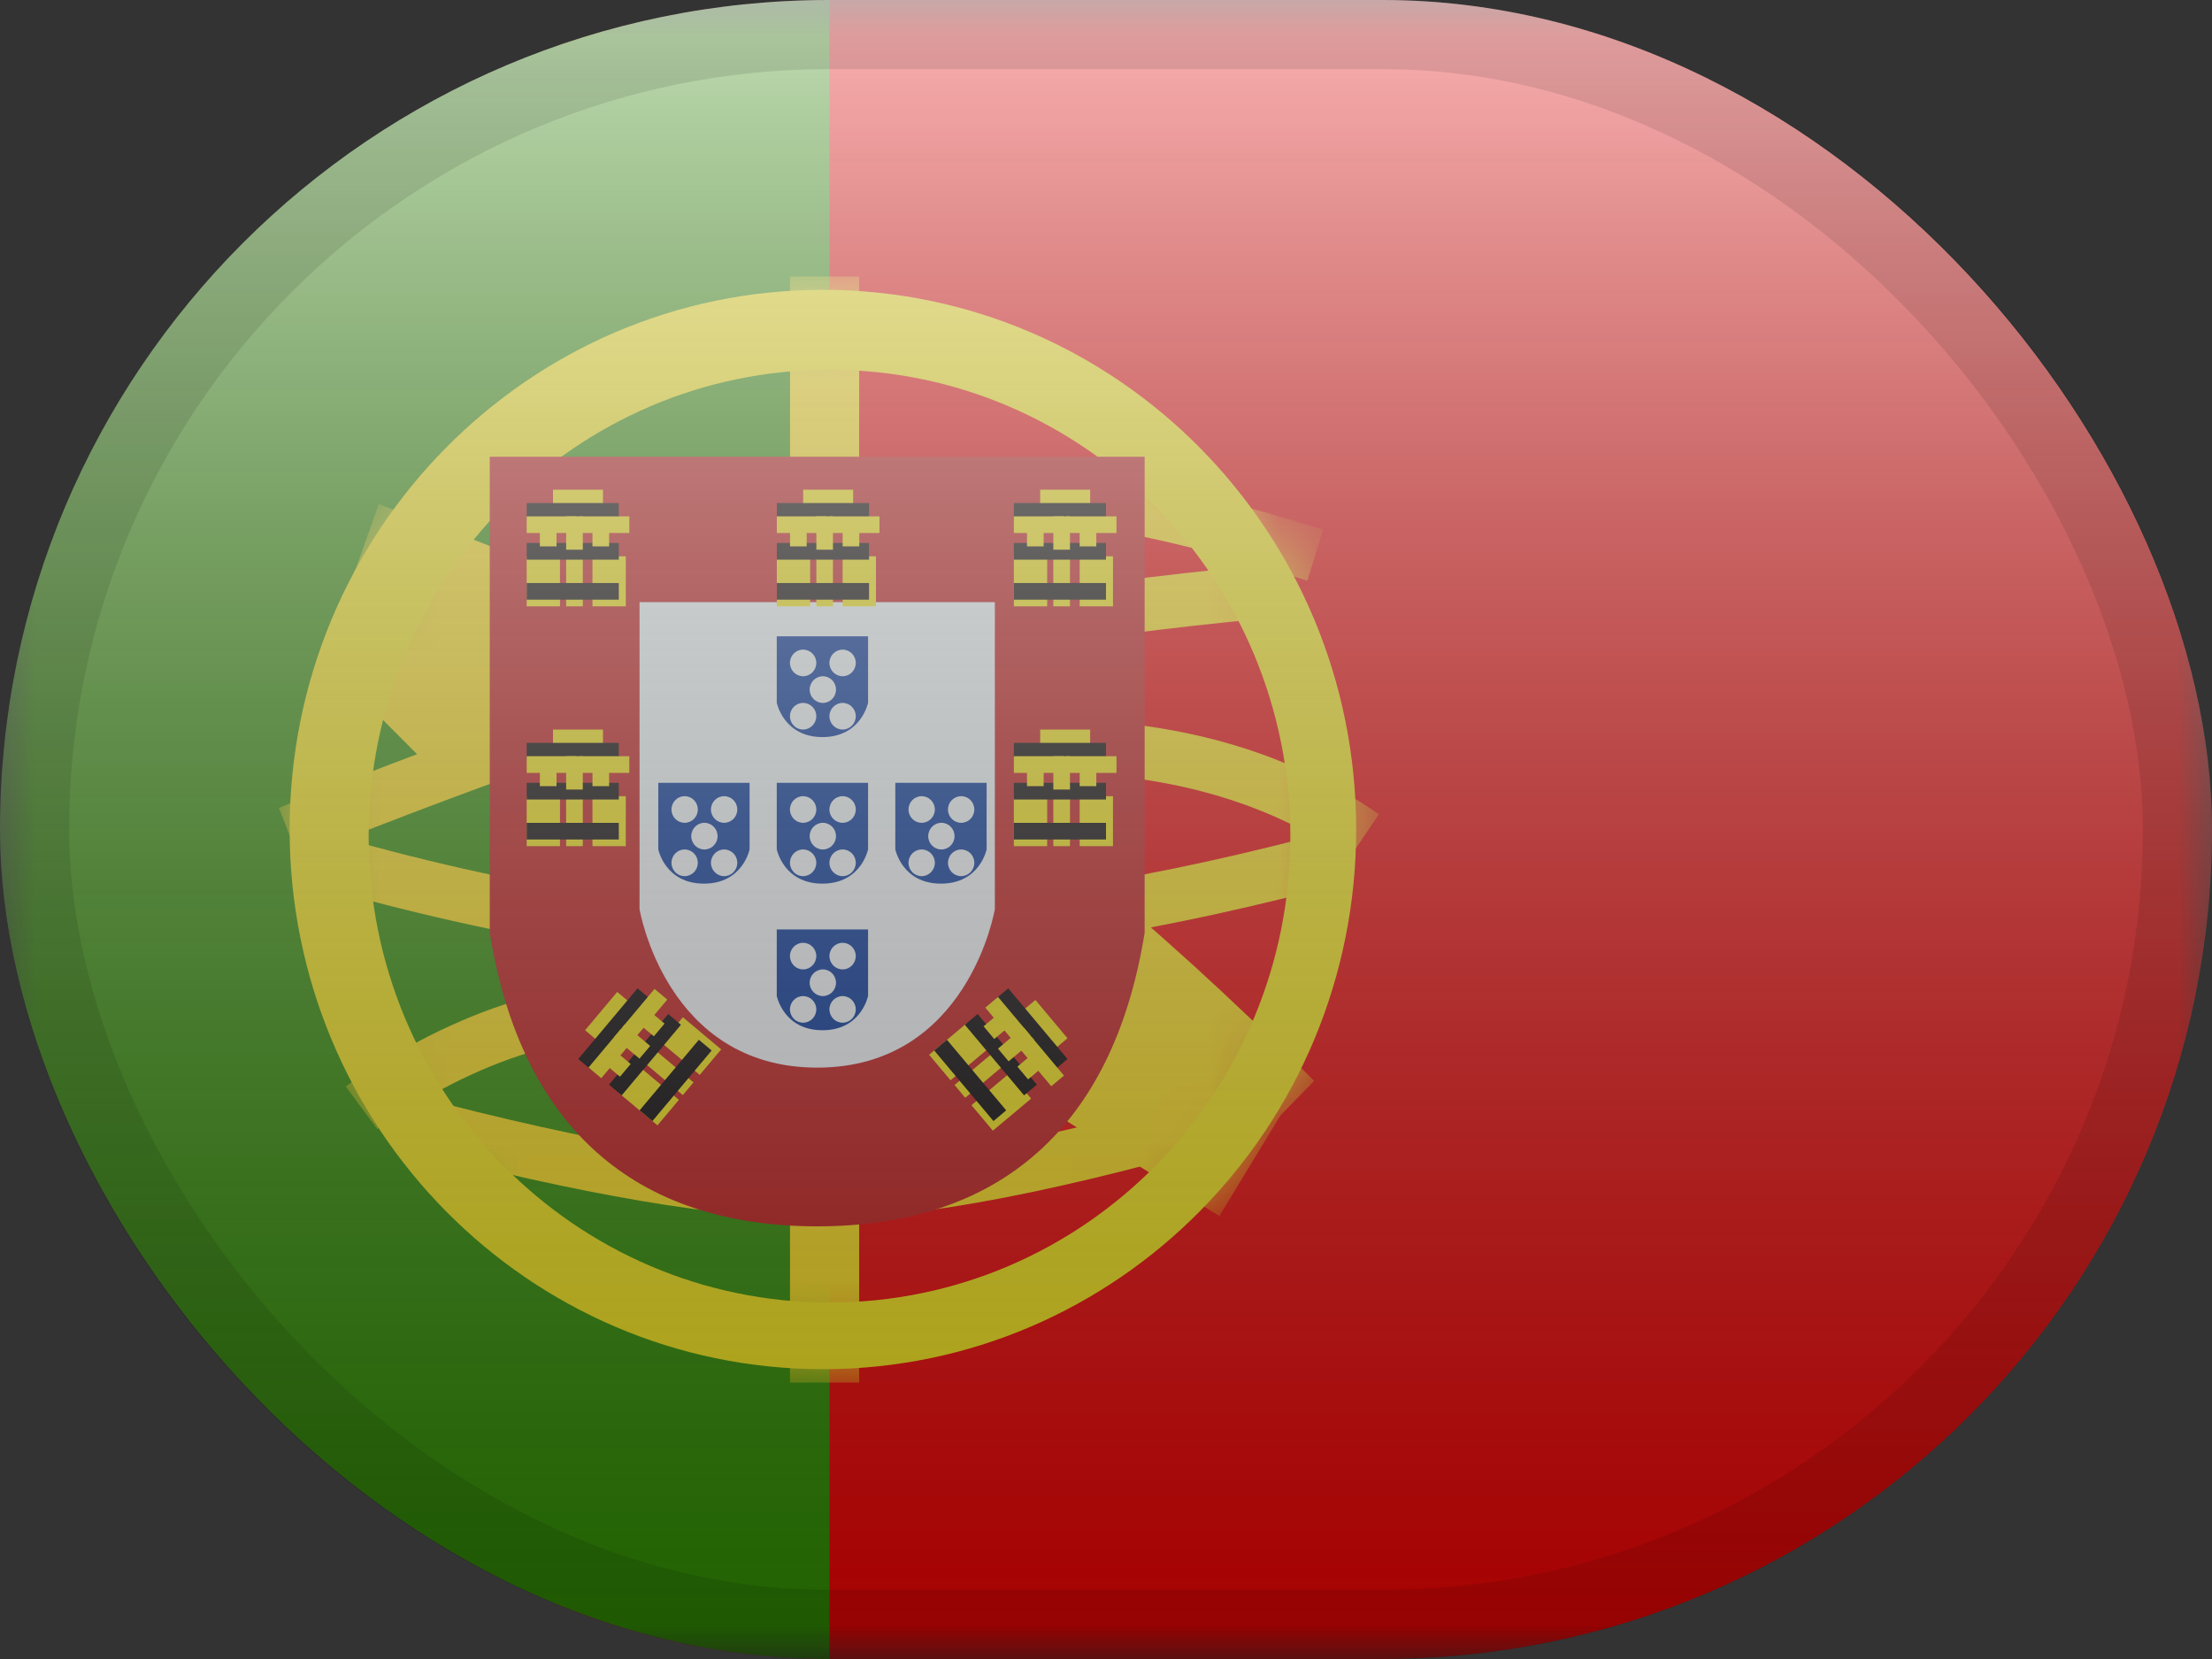 <svg width="32" height="24" viewBox="0 0 32 24" fill="none" xmlns="http://www.w3.org/2000/svg">
<rect x="0" y="0" width="32" height="24" fill="#333333" stroke="none"/>
<g clip-path="url(#clip0_9212_8662)">
<mask id="mask0_9212_8662" style="mask-type:luminance" maskUnits="userSpaceOnUse" x="0" y="0" width="32" height="24">
<rect width="32" height="24" fill="white"/>
</mask>
<g mask="url(#mask0_9212_8662)">
<path fill-rule="evenodd" clip-rule="evenodd" d="M8 0H32V24H8V0Z" fill="#EF0000"/>
<path fill-rule="evenodd" clip-rule="evenodd" d="M0 0H12V24H0V0Z" fill="#2F8D00"/>
<mask id="mask1_9212_8662" style="mask-type:luminance" maskUnits="userSpaceOnUse" x="4" y="4" width="16" height="16">
<path fill-rule="evenodd" clip-rule="evenodd" d="M11.905 19.807C7.644 19.807 4.19 16.312 4.19 12C4.19 7.688 7.644 4.193 11.905 4.193C16.165 4.193 19.619 7.688 19.619 12C19.619 16.312 16.165 19.807 11.905 19.807Z" fill="white"/>
</mask>
<g mask="url(#mask1_9212_8662)">
<path fill-rule="evenodd" clip-rule="evenodd" d="M11.429 4H12.429V6.699H11.429V4Z" fill="#FFE017"/>
<path fill-rule="evenodd" clip-rule="evenodd" d="M11.429 17.494H12.429V20H11.429V17.494Z" fill="#FFE017"/>
<path d="M4.315 12.404L4.035 11.687C7.12 10.455 9.449 9.661 11.029 9.303C13.347 8.777 15.894 8.389 18.67 8.136L18.738 8.904C15.994 9.154 13.48 9.537 11.195 10.055C9.662 10.402 7.366 11.186 4.315 12.404Z" fill="#FFE017"/>
<path d="M19.14 7.664L18.913 8.4C16.582 7.664 14.682 7.348 13.222 7.446L13.172 6.676C14.739 6.571 16.727 6.902 19.14 7.664Z" fill="#FFE017"/>
<path d="M19.948 11.78L19.517 12.416C18.328 11.59 16.863 11.176 15.113 11.176V10.405C17.011 10.405 18.625 10.862 19.948 11.78Z" fill="#FFE017"/>
<path d="M19.302 12.011L19.499 12.756C16.937 13.45 14.531 13.844 12.281 13.936C10.016 14.03 7.376 13.634 4.359 12.754L4.571 12.013C7.514 12.872 10.075 13.255 12.25 13.166C14.441 13.075 16.792 12.691 19.302 12.011Z" fill="#FFE017"/>
<path d="M19.012 15.636L17.807 16.871C15.518 14.584 13.504 12.949 11.775 11.967C10.017 10.968 7.724 9.953 4.899 8.927L5.479 7.294C8.386 8.35 10.763 9.402 12.614 10.454C14.495 11.523 16.623 13.249 19.012 15.636Z" fill="#FFE017"/>
<path d="M5.458 16.335L5.002 15.718C5.066 15.669 5.179 15.589 5.336 15.488C5.594 15.32 5.881 15.152 6.19 14.995C7.04 14.564 7.893 14.295 8.707 14.27C8.746 14.269 8.786 14.268 8.825 14.268V15.039C8.794 15.039 8.762 15.04 8.729 15.041C8.044 15.062 7.291 15.299 6.531 15.685C6.248 15.829 5.984 15.983 5.747 16.137C5.665 16.19 5.592 16.24 5.529 16.284C5.493 16.309 5.469 16.327 5.458 16.335Z" fill="#FFE017"/>
<path d="M5.812 16.603L6.004 15.857C8.544 16.526 10.503 16.859 11.87 16.859C13.231 16.859 15.258 16.466 17.936 15.677L18.149 16.417C15.407 17.225 13.318 17.63 11.87 17.63C10.426 17.63 8.41 17.287 5.812 16.603Z" fill="#FFE017"/>
<path d="M4.822 9.695L6.029 8.463L7.797 10.236L6.59 11.468L4.822 9.695Z" fill="#FFE017"/>
<path d="M14.836 15.848L15.734 14.37L18.537 16.114L17.64 17.592L14.836 15.848Z" fill="#FFE017"/>
</g>
<path fill-rule="evenodd" clip-rule="evenodd" d="M4.19 12C4.19 16.312 7.644 19.807 11.905 19.807C16.165 19.807 19.619 16.312 19.619 12C19.619 7.688 16.165 4.193 11.905 4.193C7.644 4.193 4.19 7.688 4.19 12ZM18.667 12.097C18.667 15.823 15.682 18.843 12 18.843C8.318 18.843 5.333 15.823 5.333 12.097C5.333 8.37 8.318 5.349 12 5.349C15.682 5.349 18.667 8.37 18.667 12.097Z" fill="#F9E813"/>
<path d="M7.656 7.185V13.446C8.068 15.924 9.457 17.163 11.822 17.163C14.186 17.163 15.575 15.924 15.987 13.446V7.185H7.656Z" fill="white"/>
<path d="M7.085 6.607H16.559V13.494L16.551 13.542C16.093 16.294 14.471 17.741 11.822 17.741C9.173 17.741 7.551 16.294 7.093 13.542L7.085 13.494V6.607Z" fill="#C51918"/>
<path d="M9.252 8.711H14.392V13.152C14.392 13.152 14.01 15.445 11.822 15.445C9.633 15.445 9.252 13.152 9.252 13.152V8.711Z" fill="#F7FCFF"/>
<path fill-rule="evenodd" clip-rule="evenodd" d="M8 7.084H8.723V7.566H8V7.084Z" fill="#F9E813"/>
<path fill-rule="evenodd" clip-rule="evenodd" d="M7.619 7.277H8.952V7.518H7.619V7.277Z" fill="#060101"/>
<path fill-rule="evenodd" clip-rule="evenodd" d="M7.619 7.47H8.342V7.711H7.619V7.47Z" fill="#F9E813"/>
<path fill-rule="evenodd" clip-rule="evenodd" d="M8.381 7.47H9.104V7.711H8.381V7.47Z" fill="#F9E813"/>
<path fill-rule="evenodd" clip-rule="evenodd" d="M7.619 8.048H8.101V8.771H7.619V8.048Z" fill="#F9E813"/>
<path fill-rule="evenodd" clip-rule="evenodd" d="M8.571 8.048H9.053V8.771H8.571V8.048Z" fill="#F9E813"/>
<path fill-rule="evenodd" clip-rule="evenodd" d="M8.19 8.048H8.431V8.771H8.19V8.048Z" fill="#F9E813"/>
<path fill-rule="evenodd" clip-rule="evenodd" d="M7.619 7.855H8.952V8.096H7.619V7.855Z" fill="#060101"/>
<path fill-rule="evenodd" clip-rule="evenodd" d="M7.619 8.434H8.952V8.675H7.619V8.434Z" fill="#060101"/>
<path fill-rule="evenodd" clip-rule="evenodd" d="M7.81 7.663H8.051V7.904H7.81V7.663Z" fill="#F9E813"/>
<path fill-rule="evenodd" clip-rule="evenodd" d="M8.571 7.663H8.812V7.904H8.571V7.663Z" fill="#F9E813"/>
<path fill-rule="evenodd" clip-rule="evenodd" d="M8.19 7.47H8.431V7.952H8.19V7.47Z" fill="#F9E813"/>
<path fill-rule="evenodd" clip-rule="evenodd" d="M11.619 7.084H12.342V7.566H11.619V7.084Z" fill="#F9E813"/>
<path fill-rule="evenodd" clip-rule="evenodd" d="M11.238 7.277H12.572V7.518H11.238V7.277Z" fill="#060101"/>
<path fill-rule="evenodd" clip-rule="evenodd" d="M11.238 7.47H11.961V7.711H11.238V7.47Z" fill="#F9E813"/>
<path fill-rule="evenodd" clip-rule="evenodd" d="M12 7.47H12.723V7.711H12V7.47Z" fill="#F9E813"/>
<path fill-rule="evenodd" clip-rule="evenodd" d="M11.238 8.048H11.72V8.771H11.238V8.048Z" fill="#F9E813"/>
<path fill-rule="evenodd" clip-rule="evenodd" d="M12.19 8.048H12.672V8.771H12.19V8.048Z" fill="#F9E813"/>
<path fill-rule="evenodd" clip-rule="evenodd" d="M11.81 8.048H12.05V8.771H11.81V8.048Z" fill="#F9E813"/>
<path fill-rule="evenodd" clip-rule="evenodd" d="M11.238 7.855H12.572V8.096H11.238V7.855Z" fill="#060101"/>
<path fill-rule="evenodd" clip-rule="evenodd" d="M11.238 8.434H12.572V8.675H11.238V8.434Z" fill="#060101"/>
<path fill-rule="evenodd" clip-rule="evenodd" d="M11.429 7.663H11.67V7.904H11.429V7.663Z" fill="#F9E813"/>
<path fill-rule="evenodd" clip-rule="evenodd" d="M12.19 7.663H12.431V7.904H12.19V7.663Z" fill="#F9E813"/>
<path fill-rule="evenodd" clip-rule="evenodd" d="M11.81 7.47H12.05V7.952H11.81V7.47Z" fill="#F9E813"/>
<path fill-rule="evenodd" clip-rule="evenodd" d="M15.048 7.084H15.771V7.566H15.048V7.084Z" fill="#F9E813"/>
<path fill-rule="evenodd" clip-rule="evenodd" d="M14.667 7.277H16V7.518H14.667V7.277Z" fill="#060101"/>
<path fill-rule="evenodd" clip-rule="evenodd" d="M14.667 7.47H15.39V7.711H14.667V7.47Z" fill="#F9E813"/>
<path fill-rule="evenodd" clip-rule="evenodd" d="M15.429 7.47H16.152V7.711H15.429V7.47Z" fill="#F9E813"/>
<path fill-rule="evenodd" clip-rule="evenodd" d="M14.667 8.048H15.149V8.771H14.667V8.048Z" fill="#F9E813"/>
<path fill-rule="evenodd" clip-rule="evenodd" d="M15.619 8.048H16.101V8.771H15.619V8.048Z" fill="#F9E813"/>
<path fill-rule="evenodd" clip-rule="evenodd" d="M15.238 8.048H15.479V8.771H15.238V8.048Z" fill="#F9E813"/>
<path fill-rule="evenodd" clip-rule="evenodd" d="M14.667 7.855H16V8.096H14.667V7.855Z" fill="#060101"/>
<path fill-rule="evenodd" clip-rule="evenodd" d="M14.667 8.434H16V8.675H14.667V8.434Z" fill="#060101"/>
<path fill-rule="evenodd" clip-rule="evenodd" d="M14.857 7.663H15.098V7.904H14.857V7.663Z" fill="#F9E813"/>
<path fill-rule="evenodd" clip-rule="evenodd" d="M15.619 7.663H15.86V7.904H15.619V7.663Z" fill="#F9E813"/>
<path fill-rule="evenodd" clip-rule="evenodd" d="M15.238 7.47H15.479V7.952H15.238V7.47Z" fill="#F9E813"/>
<path fill-rule="evenodd" clip-rule="evenodd" d="M15.048 10.554H15.771V11.036H15.048V10.554Z" fill="#F9E813"/>
<path fill-rule="evenodd" clip-rule="evenodd" d="M14.667 10.747H16V10.988H14.667V10.747Z" fill="#060101"/>
<path fill-rule="evenodd" clip-rule="evenodd" d="M14.667 10.94H15.39V11.181H14.667V10.94Z" fill="#F9E813"/>
<path fill-rule="evenodd" clip-rule="evenodd" d="M15.429 10.94H16.152V11.181H15.429V10.94Z" fill="#F9E813"/>
<path fill-rule="evenodd" clip-rule="evenodd" d="M14.667 11.518H15.149V12.241H14.667V11.518Z" fill="#F9E813"/>
<path fill-rule="evenodd" clip-rule="evenodd" d="M15.619 11.518H16.101V12.241H15.619V11.518Z" fill="#F9E813"/>
<path fill-rule="evenodd" clip-rule="evenodd" d="M15.238 11.518H15.479V12.241H15.238V11.518Z" fill="#F9E813"/>
<path fill-rule="evenodd" clip-rule="evenodd" d="M14.667 11.325H16V11.566H14.667V11.325Z" fill="#060101"/>
<path fill-rule="evenodd" clip-rule="evenodd" d="M14.667 11.904H16V12.145H14.667V11.904Z" fill="#060101"/>
<path fill-rule="evenodd" clip-rule="evenodd" d="M14.857 11.133H15.098V11.373H14.857V11.133Z" fill="#F9E813"/>
<path fill-rule="evenodd" clip-rule="evenodd" d="M15.619 11.133H15.86V11.373H15.619V11.133Z" fill="#F9E813"/>
<path fill-rule="evenodd" clip-rule="evenodd" d="M15.238 10.94H15.479V11.422H15.238V10.94Z" fill="#F9E813"/>
<path fill-rule="evenodd" clip-rule="evenodd" d="M8 10.554H8.723V11.036H8V10.554Z" fill="#F9E813"/>
<path fill-rule="evenodd" clip-rule="evenodd" d="M7.619 10.747H8.952V10.988H7.619V10.747Z" fill="#060101"/>
<path fill-rule="evenodd" clip-rule="evenodd" d="M7.619 10.94H8.342V11.181H7.619V10.94Z" fill="#F9E813"/>
<path fill-rule="evenodd" clip-rule="evenodd" d="M8.381 10.94H9.104V11.181H8.381V10.94Z" fill="#F9E813"/>
<path fill-rule="evenodd" clip-rule="evenodd" d="M7.619 11.518H8.101V12.241H7.619V11.518Z" fill="#F9E813"/>
<path fill-rule="evenodd" clip-rule="evenodd" d="M8.571 11.518H9.053V12.241H8.571V11.518Z" fill="#F9E813"/>
<path fill-rule="evenodd" clip-rule="evenodd" d="M8.19 11.518H8.431V12.241H8.19V11.518Z" fill="#F9E813"/>
<path fill-rule="evenodd" clip-rule="evenodd" d="M7.619 11.325H8.952V11.566H7.619V11.325Z" fill="#060101"/>
<path fill-rule="evenodd" clip-rule="evenodd" d="M7.619 11.904H8.952V12.145H7.619V11.904Z" fill="#060101"/>
<path fill-rule="evenodd" clip-rule="evenodd" d="M7.81 11.133H8.051V11.373H7.81V11.133Z" fill="#F9E813"/>
<path fill-rule="evenodd" clip-rule="evenodd" d="M8.571 11.133H8.812V11.373H8.571V11.133Z" fill="#F9E813"/>
<path fill-rule="evenodd" clip-rule="evenodd" d="M8.19 10.94H8.431V11.422H8.19V10.94Z" fill="#F9E813"/>
<path fill-rule="evenodd" clip-rule="evenodd" d="M8.464 14.904L8.929 14.35L9.298 14.66L8.833 15.214L8.464 14.904Z" fill="#F9E813"/>
<path fill-rule="evenodd" clip-rule="evenodd" d="M8.366 15.32L9.223 14.298L9.408 14.453L8.551 15.475L8.366 15.32Z" fill="#060101"/>
<path fill-rule="evenodd" clip-rule="evenodd" d="M8.514 15.443L8.978 14.89L9.163 15.044L8.698 15.598L8.514 15.443Z" fill="#F9E813"/>
<path fill-rule="evenodd" clip-rule="evenodd" d="M9.004 14.86L9.469 14.306L9.653 14.461L9.188 15.014L9.004 14.86Z" fill="#F9E813"/>
<path fill-rule="evenodd" clip-rule="evenodd" d="M8.957 15.815L9.267 15.446L9.821 15.911L9.511 16.28L8.957 15.815Z" fill="#F9E813"/>
<path fill-rule="evenodd" clip-rule="evenodd" d="M9.569 15.085L9.879 14.716L10.433 15.181L10.123 15.55L9.569 15.085Z" fill="#F9E813"/>
<path fill-rule="evenodd" clip-rule="evenodd" d="M9.324 15.377L9.479 15.193L10.033 15.658L9.878 15.842L9.324 15.377Z" fill="#F9E813"/>
<path fill-rule="evenodd" clip-rule="evenodd" d="M8.81 15.691L9.667 14.67L9.851 14.825L8.994 15.846L8.81 15.691Z" fill="#060101"/>
<path fill-rule="evenodd" clip-rule="evenodd" d="M9.253 16.063L10.11 15.042L10.295 15.197L9.438 16.218L9.253 16.063Z" fill="#060101"/>
<path fill-rule="evenodd" clip-rule="evenodd" d="M8.784 15.421L8.939 15.237L9.124 15.392L8.969 15.576L8.784 15.421Z" fill="#F9E813"/>
<path fill-rule="evenodd" clip-rule="evenodd" d="M9.274 14.838L9.429 14.653L9.614 14.808L9.459 14.992L9.274 14.838Z" fill="#F9E813"/>
<path fill-rule="evenodd" clip-rule="evenodd" d="M8.882 15.006L9.037 14.821L9.406 15.131L9.251 15.315L8.882 15.006Z" fill="#F9E813"/>
<path fill-rule="evenodd" clip-rule="evenodd" d="M14.979 14.466L15.443 15.02L15.074 15.33L14.609 14.776L14.979 14.466Z" fill="#F9E813"/>
<path fill-rule="evenodd" clip-rule="evenodd" d="M14.586 14.298L15.443 15.32L15.258 15.475L14.401 14.453L14.586 14.298Z" fill="#060101"/>
<path fill-rule="evenodd" clip-rule="evenodd" d="M14.438 14.422L14.903 14.976L14.719 15.131L14.254 14.577L14.438 14.422Z" fill="#F9E813"/>
<path fill-rule="evenodd" clip-rule="evenodd" d="M14.928 15.006L15.392 15.56L15.208 15.714L14.743 15.161L14.928 15.006Z" fill="#F9E813"/>
<path fill-rule="evenodd" clip-rule="evenodd" d="M13.995 14.794L14.305 15.163L13.751 15.628L13.441 15.259L13.995 14.794Z" fill="#F9E813"/>
<path fill-rule="evenodd" clip-rule="evenodd" d="M14.607 15.523L14.917 15.893L14.363 16.357L14.054 15.988L14.607 15.523Z" fill="#F9E813"/>
<path fill-rule="evenodd" clip-rule="evenodd" d="M14.362 15.232L14.517 15.416L13.963 15.881L13.809 15.696L14.362 15.232Z" fill="#F9E813"/>
<path fill-rule="evenodd" clip-rule="evenodd" d="M14.143 14.67L15 15.691L14.815 15.846L13.958 14.825L14.143 14.67Z" fill="#060101"/>
<path fill-rule="evenodd" clip-rule="evenodd" d="M13.699 15.042L14.556 16.063L14.372 16.218L13.515 15.197L13.699 15.042Z" fill="#060101"/>
<path fill-rule="evenodd" clip-rule="evenodd" d="M14.413 14.692L14.568 14.877L14.383 15.031L14.229 14.847L14.413 14.692Z" fill="#F9E813"/>
<path fill-rule="evenodd" clip-rule="evenodd" d="M14.902 15.276L15.057 15.46L14.873 15.615L14.718 15.431L14.902 15.276Z" fill="#F9E813"/>
<path fill-rule="evenodd" clip-rule="evenodd" d="M14.806 14.86L14.961 15.044L14.591 15.354L14.437 15.17L14.806 14.86Z" fill="#F9E813"/>
<path fill-rule="evenodd" clip-rule="evenodd" d="M12.558 9.205H11.237V10.166C11.237 10.166 11.335 10.663 11.898 10.663C12.46 10.663 12.558 10.166 12.558 10.166V9.205ZM11.809 9.59C11.809 9.697 11.723 9.783 11.618 9.783C11.513 9.783 11.428 9.697 11.428 9.59C11.428 9.484 11.513 9.398 11.618 9.398C11.723 9.398 11.809 9.484 11.809 9.59ZM11.618 10.554C11.723 10.554 11.809 10.468 11.809 10.361C11.809 10.255 11.723 10.169 11.618 10.169C11.513 10.169 11.428 10.255 11.428 10.361C11.428 10.468 11.513 10.554 11.618 10.554ZM12.38 10.361C12.38 10.468 12.295 10.554 12.19 10.554C12.085 10.554 11.999 10.468 11.999 10.361C11.999 10.255 12.085 10.169 12.19 10.169C12.295 10.169 12.38 10.255 12.38 10.361ZM11.904 10.169C12.009 10.169 12.094 10.082 12.094 9.976C12.094 9.869 12.009 9.783 11.904 9.783C11.799 9.783 11.713 9.869 11.713 9.976C11.713 10.082 11.799 10.169 11.904 10.169ZM12.38 9.59C12.38 9.697 12.295 9.783 12.19 9.783C12.085 9.783 11.999 9.697 11.999 9.59C11.999 9.484 12.085 9.398 12.19 9.398C12.295 9.398 12.38 9.484 12.38 9.59Z" fill="#013399"/>
<path fill-rule="evenodd" clip-rule="evenodd" d="M12.558 11.325H11.237V12.287C11.237 12.287 11.335 12.783 11.898 12.783C12.46 12.783 12.558 12.287 12.558 12.287V11.325ZM11.809 11.711C11.809 11.817 11.723 11.903 11.618 11.903C11.513 11.903 11.428 11.817 11.428 11.711C11.428 11.604 11.513 11.518 11.618 11.518C11.723 11.518 11.809 11.604 11.809 11.711ZM11.618 12.675C11.723 12.675 11.809 12.588 11.809 12.482C11.809 12.375 11.723 12.289 11.618 12.289C11.513 12.289 11.428 12.375 11.428 12.482C11.428 12.588 11.513 12.675 11.618 12.675ZM12.38 12.482C12.38 12.588 12.295 12.675 12.19 12.675C12.085 12.675 11.999 12.588 11.999 12.482C11.999 12.375 12.085 12.289 12.19 12.289C12.295 12.289 12.38 12.375 12.38 12.482ZM11.904 12.289C12.009 12.289 12.094 12.203 12.094 12.096C12.094 11.99 12.009 11.903 11.904 11.903C11.799 11.903 11.713 11.99 11.713 12.096C11.713 12.203 11.799 12.289 11.904 12.289ZM12.38 11.711C12.38 11.817 12.295 11.903 12.19 11.903C12.085 11.903 11.999 11.817 11.999 11.711C11.999 11.604 12.085 11.518 12.19 11.518C12.295 11.518 12.38 11.604 12.38 11.711Z" fill="#013399"/>
<path fill-rule="evenodd" clip-rule="evenodd" d="M14.273 11.325H12.952V12.287C12.952 12.287 13.05 12.783 13.612 12.783C14.175 12.783 14.273 12.287 14.273 12.287V11.325ZM13.524 11.711C13.524 11.817 13.438 11.903 13.333 11.903C13.228 11.903 13.143 11.817 13.143 11.711C13.143 11.604 13.228 11.518 13.333 11.518C13.438 11.518 13.524 11.604 13.524 11.711ZM13.333 12.675C13.438 12.675 13.524 12.588 13.524 12.482C13.524 12.375 13.438 12.289 13.333 12.289C13.228 12.289 13.143 12.375 13.143 12.482C13.143 12.588 13.228 12.675 13.333 12.675ZM14.095 12.482C14.095 12.588 14.01 12.675 13.905 12.675C13.799 12.675 13.714 12.588 13.714 12.482C13.714 12.375 13.799 12.289 13.905 12.289C14.01 12.289 14.095 12.375 14.095 12.482ZM13.619 12.289C13.724 12.289 13.809 12.203 13.809 12.096C13.809 11.99 13.724 11.903 13.619 11.903C13.514 11.903 13.428 11.99 13.428 12.096C13.428 12.203 13.514 12.289 13.619 12.289ZM14.095 11.711C14.095 11.817 14.01 11.903 13.905 11.903C13.799 11.903 13.714 11.817 13.714 11.711C13.714 11.604 13.799 11.518 13.905 11.518C14.01 11.518 14.095 11.604 14.095 11.711Z" fill="#013399"/>
<path fill-rule="evenodd" clip-rule="evenodd" d="M10.844 11.325H9.523V12.287C9.523 12.287 9.621 12.783 10.184 12.783C10.746 12.783 10.844 12.287 10.844 12.287V11.325ZM10.095 11.711C10.095 11.817 10.01 11.903 9.904 11.903C9.799 11.903 9.714 11.817 9.714 11.711C9.714 11.604 9.799 11.518 9.904 11.518C10.01 11.518 10.095 11.604 10.095 11.711ZM9.904 12.675C10.01 12.675 10.095 12.588 10.095 12.482C10.095 12.375 10.01 12.289 9.904 12.289C9.799 12.289 9.714 12.375 9.714 12.482C9.714 12.588 9.799 12.675 9.904 12.675ZM10.666 12.482C10.666 12.588 10.581 12.675 10.476 12.675C10.371 12.675 10.285 12.588 10.285 12.482C10.285 12.375 10.371 12.289 10.476 12.289C10.581 12.289 10.666 12.375 10.666 12.482ZM10.19 12.289C10.295 12.289 10.381 12.203 10.381 12.096C10.381 11.99 10.295 11.903 10.19 11.903C10.085 11.903 10 11.99 10 12.096C10 12.203 10.085 12.289 10.19 12.289ZM10.666 11.711C10.666 11.817 10.581 11.903 10.476 11.903C10.371 11.903 10.285 11.817 10.285 11.711C10.285 11.604 10.371 11.518 10.476 11.518C10.581 11.518 10.666 11.604 10.666 11.711Z" fill="#013399"/>
<path fill-rule="evenodd" clip-rule="evenodd" d="M12.558 13.446H11.237V14.407C11.237 14.407 11.335 14.904 11.898 14.904C12.46 14.904 12.558 14.407 12.558 14.407V13.446ZM11.809 13.831C11.809 13.938 11.723 14.024 11.618 14.024C11.513 14.024 11.428 13.938 11.428 13.831C11.428 13.725 11.513 13.639 11.618 13.639C11.723 13.639 11.809 13.725 11.809 13.831ZM11.618 14.795C11.723 14.795 11.809 14.709 11.809 14.602C11.809 14.496 11.723 14.41 11.618 14.41C11.513 14.41 11.428 14.496 11.428 14.602C11.428 14.709 11.513 14.795 11.618 14.795ZM12.38 14.602C12.38 14.709 12.295 14.795 12.19 14.795C12.085 14.795 11.999 14.709 11.999 14.602C11.999 14.496 12.085 14.41 12.19 14.41C12.295 14.41 12.38 14.496 12.38 14.602ZM11.904 14.41C12.009 14.41 12.094 14.323 12.094 14.217C12.094 14.11 12.009 14.024 11.904 14.024C11.799 14.024 11.713 14.11 11.713 14.217C11.713 14.323 11.799 14.41 11.904 14.41ZM12.38 13.831C12.38 13.938 12.295 14.024 12.19 14.024C12.085 14.024 11.999 13.938 11.999 13.831C11.999 13.725 12.085 13.639 12.19 13.639C12.295 13.639 12.38 13.725 12.38 13.831Z" fill="#013399"/>
</g>
</g>
<rect width="32" height="24" rx="12" fill="url(#paint0_linear_9212_8662)" style="mix-blend-mode:overlay"/>
<rect x="0.5" y="0.5" width="31" height="23" rx="11.5" stroke="black" stroke-opacity="0.1"/>
<defs>
<linearGradient id="paint0_linear_9212_8662" x1="16" y1="0" x2="16" y2="24" gradientUnits="userSpaceOnUse">
<stop stop-color="white" stop-opacity="0.7"/>
<stop offset="1" stop-opacity="0.3"/>
</linearGradient>
<clipPath id="clip0_9212_8662">
<rect width="32" height="24" rx="12" fill="white"/>
</clipPath>
</defs>
</svg>

